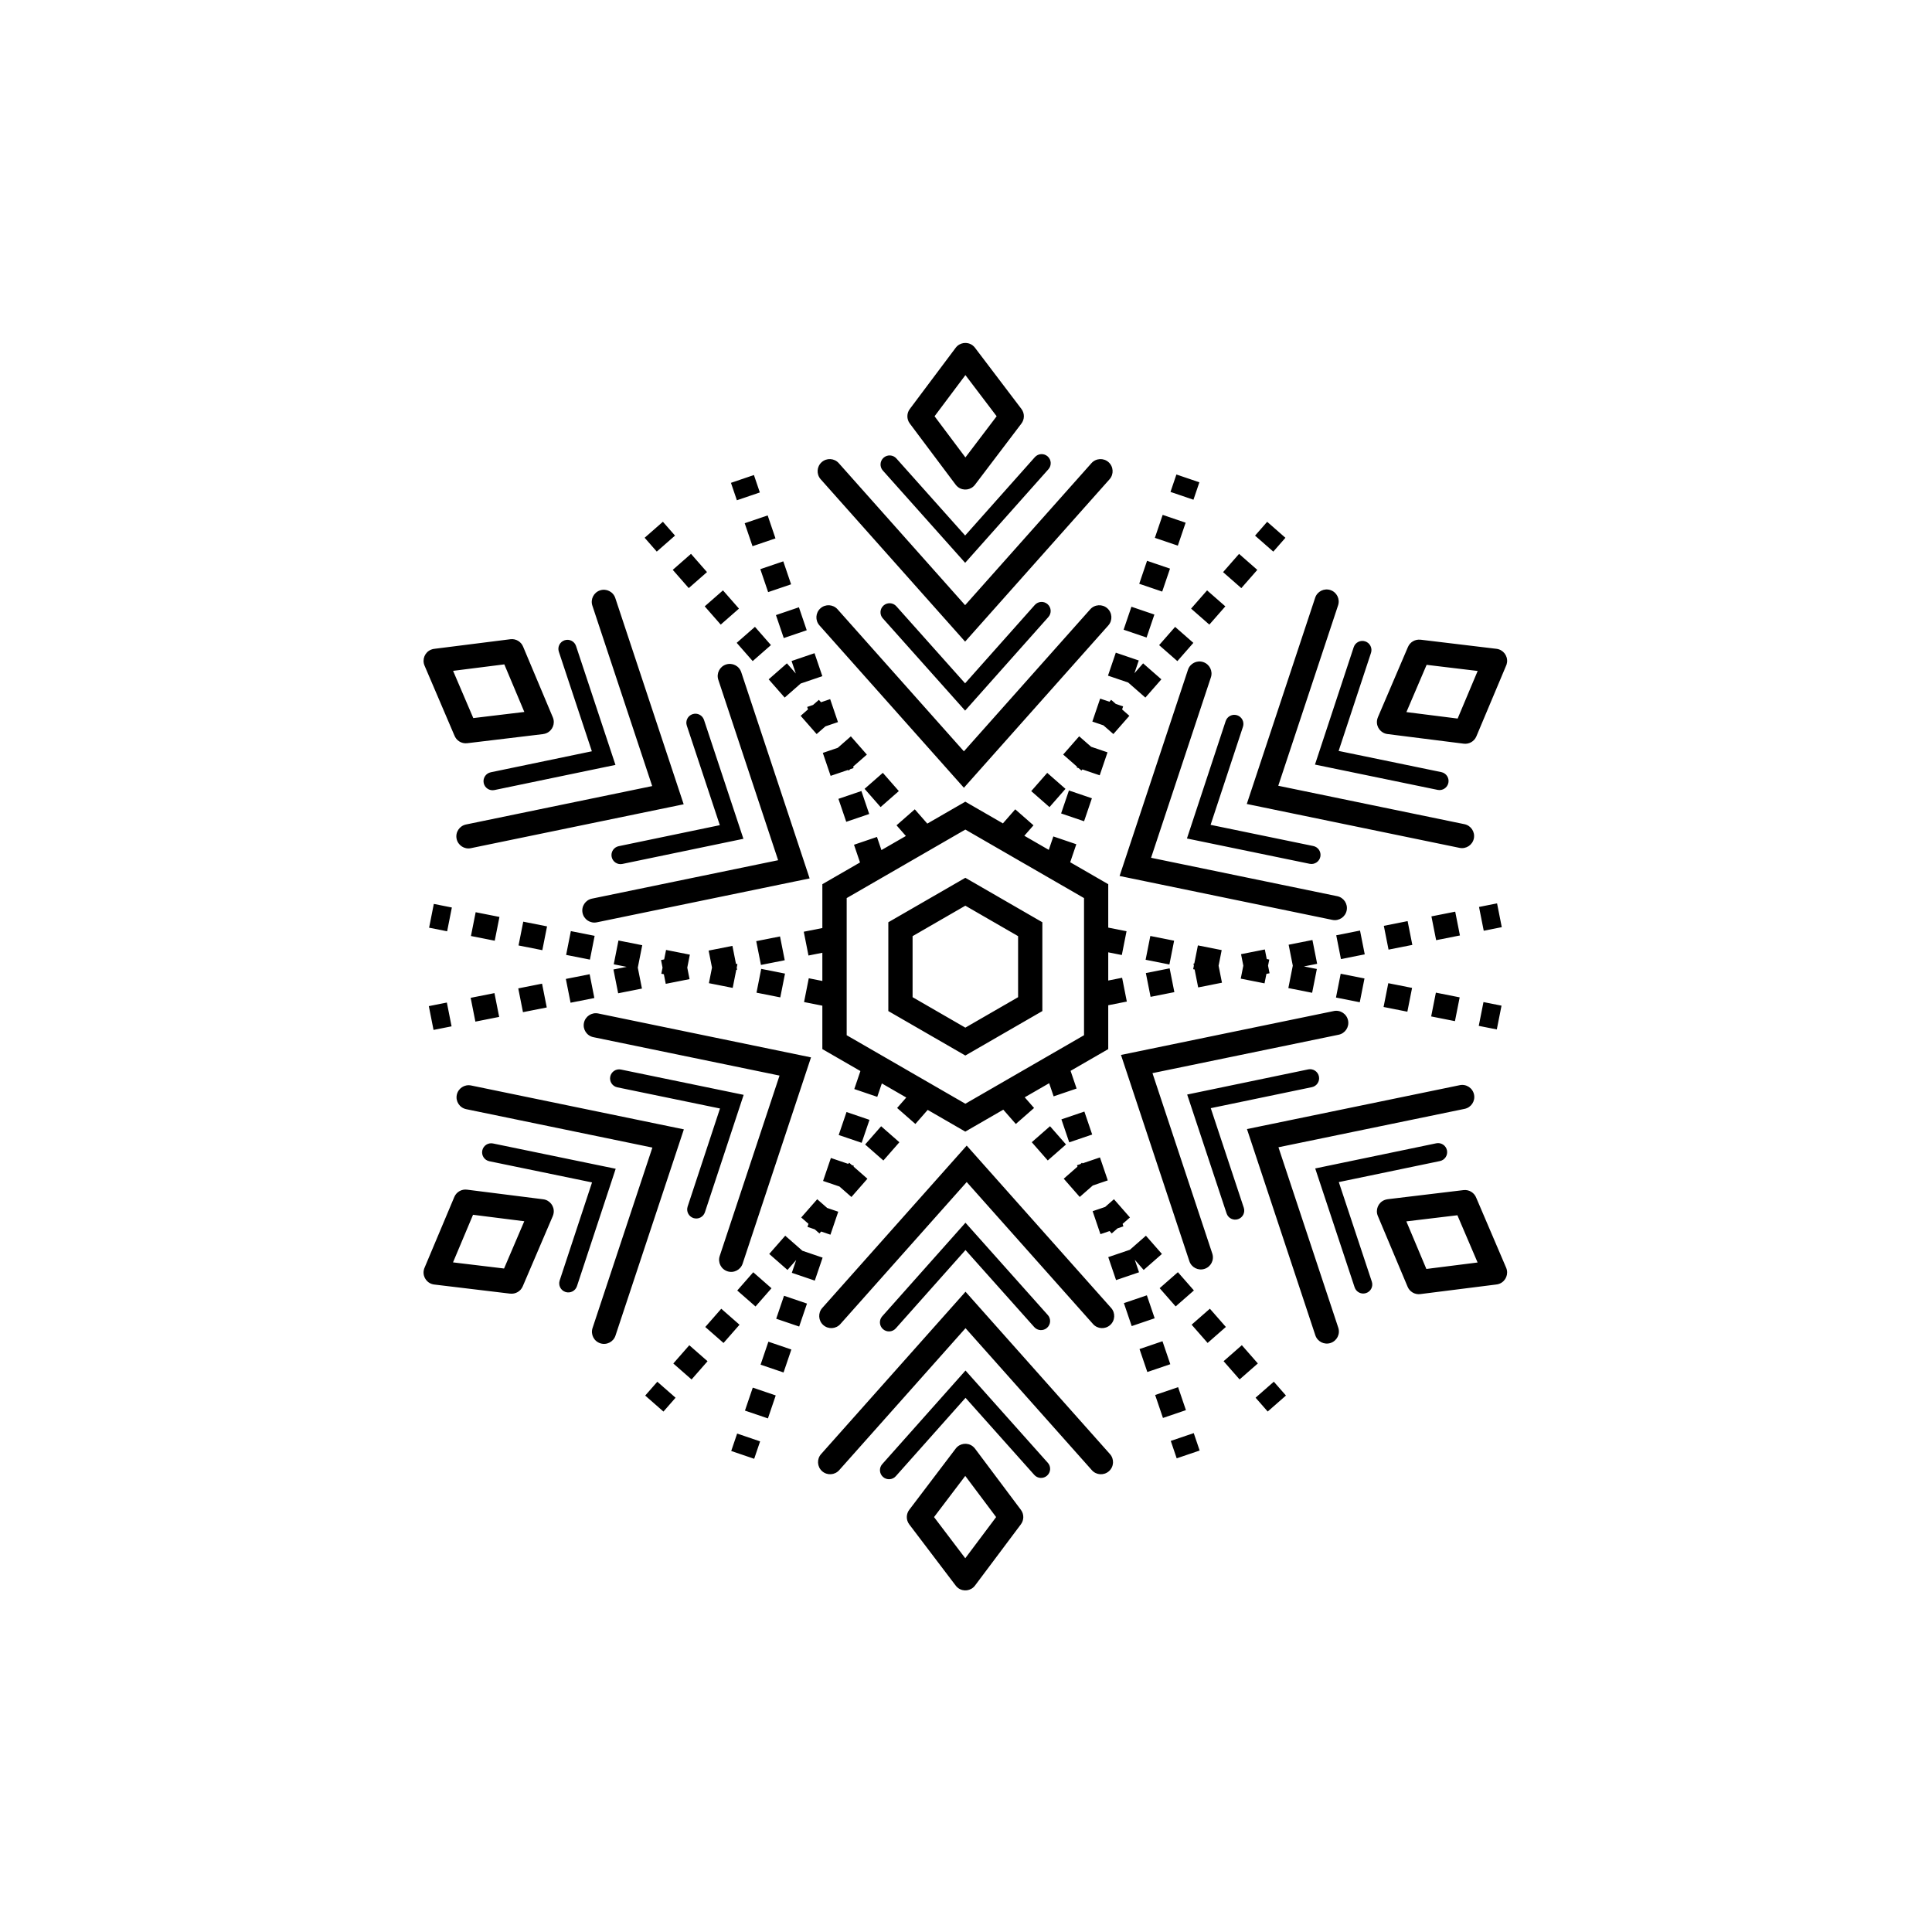 <?xml version="1.0" encoding="UTF-8"?>
<!-- Uploaded to: ICON Repo, www.iconrepo.com, Generator: ICON Repo Mixer Tools -->
<svg fill="#000000" width="800px" height="800px" version="1.1" viewBox="144 144 512 512" xmlns="http://www.w3.org/2000/svg">
 <path d="m413.05 358.48 4.836 4.238-2.426 2.769 6.477 3.738 1.211-3.562 6.086 2.07-1.621 4.769 10.082 5.82v11.504l4.848 0.961-1.25 6.305-3.598-0.715v7.473l3.676-0.73 1.25 6.305-4.926 0.977v11.621l-9.98 5.762 1.594 4.691-6.086 2.07-1.184-3.484-6.477 3.738 2.477 2.828-4.836 4.238-3.32-3.789-10.07 5.812-9.965-5.754-3.266 3.727-4.836-4.238 2.426-2.769-6.477-3.738-1.211 3.562-6.086-2.07 1.621-4.769-10.086-5.82v-11.504l-4.848-0.961 1.25-6.305 3.598 0.715v-7.473l-3.676 0.73-1.25-6.305 4.926-0.977v-11.621l9.98-5.762-1.594-4.691 6.086-2.07 1.184 3.484 6.477-3.738-2.477-2.828 4.836-4.238 3.32 3.789 10.07-5.812 1.594 0.922 8.371 4.832 3.266-3.727zm42.711-88.734-1.57 4.617 6.086 2.07 1.57-4.617zm-3.641 10.703 6.086 2.07-2.07 6.086-6.086-2.07zm-4.141 12.172 6.086 2.07-2.07 6.086-6.086-2.07zm-4.141 12.172 6.086 2.07-2.07 6.086-6.086-2.07zm-4.141 12.172 6.086 2.07-1.152 3.387 2.305-2.629 4.836 4.238-4.238 4.836-4.555-3.992-5.352-1.82 2.07-6.086zm-4.141 12.172 2.457 0.836 0.449-0.512 1.238 1.086 1.941 0.66-0.273 0.801 1.926 1.688-4.238 4.836-2.637-2.309-2.938-1 2.07-6.086zm-2.41 12.762 4.356 1.48-2.07 6.086-4.586-1.559-0.258 0.297-0.719-0.629-0.523-0.18 0.074-0.215-3.668-3.215 4.238-4.836 3.16 2.766zm-5.871 11.586 6.086 2.07-2.07 6.086-6.086-2.07zm113.46 29.918-4.781 0.949 1.25 6.305 4.781-0.949zm-11.09 2.199 1.25 6.305-6.305 1.25-1.25-6.305zm-12.613 2.504 1.25 6.305-6.305 1.25-1.25-6.305zm-12.613 2.504 1.25 6.305-6.305 1.25-1.25-6.305zm-12.613 2.504 1.25 6.305-3.504 0.695 3.426 0.68-1.25 6.305-6.305-1.25 1.18-5.941-1.102-5.547 6.305-1.25zm-12.613 2.504 0.504 2.543 0.668 0.133-0.32 1.617 0.398 2.012-0.832 0.164-0.5 2.512-6.305-1.25 0.684-3.438-0.605-3.043 6.305-1.25zm-12.258 4.293 0.895 4.516-6.305 1.25-0.941-4.754-0.387-0.078 0.188-0.938-0.105-0.539 0.223-0.043 0.949-4.785 6.305 1.25-0.816 4.117zm-12.969 0.711 1.25 6.305-6.305 1.25-1.25-6.305zm30.82 113.21-3.211-3.668-4.836 4.238 3.211 3.668zm-7.449-8.504-4.836 4.238-4.238-4.836 4.836-4.238zm-8.473-9.672-4.836 4.238-4.238-4.836 4.836-4.238zm-8.473-9.672-4.836 4.234-4.238-4.836 4.836-4.238 4.238 4.836zm-8.473-9.672-4.836 4.238-2.356-2.691 1.125 3.309-6.086 2.07-2.07-6.086 5.734-1.949 4.25-3.727zm-8.473-9.672-1.953 1.711 0.219 0.645-1.559 0.531-1.543 1.352-0.559-0.637-2.426 0.824-2.07-6.086 3.32-1.129 2.332-2.043 4.238 4.836zm-9.848-8.469-3.461 3.031-4.238-4.836 3.644-3.191-0.129-0.375 0.906-0.309 0.414-0.363 0.148 0.172 4.617-1.57 2.07 6.086-3.973 1.352zm-7.098-10.875-4.836 4.238-4.238-4.836 4.836-4.238zm-82.637 83.301 1.57-4.617-6.086-2.07-1.57 4.617zm3.641-10.703-6.086-2.07 2.07-6.086 6.086 2.07zm4.141-12.172-6.086-2.07 2.07-6.086 6.086 2.07zm4.141-12.172-6.086-2.07 2.07-6.086 6.086 2.07zm4.141-12.172-6.086-2.07 1.152-3.387-2.305 2.629-4.836-4.238 4.238-4.836 4.555 3.992 5.352 1.82-2.07 6.086zm4.141-12.172-2.457-0.836-0.449 0.512-1.238-1.086-1.941-0.66 0.273-0.801-1.926-1.688 4.238-4.836 2.637 2.309 2.938 1-2.07 6.086zm2.41-12.762-4.356-1.48 2.07-6.086 4.586 1.559 0.258-0.297 0.719 0.629 0.523 0.18-0.074 0.215 3.668 3.215-4.238 4.836-3.16-2.766zm5.871-11.586-6.086-2.07 2.07-6.086 6.086 2.07zm-113.46-29.918 4.781-0.949-1.25-6.305-4.781 0.949zm11.09-2.199-1.25-6.305 6.305-1.25 1.25 6.305zm12.613-2.504-1.25-6.305 6.305-1.25 1.25 6.305zm12.613-2.504-1.25-6.305 6.305-1.25 1.25 6.305zm12.613-2.504-1.25-6.305 3.504-0.695-3.426-0.68 1.25-6.305 6.305 1.25-1.18 5.941 1.102 5.547-6.305 1.25zm12.613-2.504-0.504-2.543-0.668-0.133 0.32-1.617-0.398-2.012 0.832-0.164 0.5-2.512 6.305 1.25-0.684 3.438 0.605 3.043-6.305 1.25zm12.258-4.293-0.895-4.516 6.305-1.25 0.941 4.754 0.387 0.078-0.188 0.938 0.105 0.539-0.223 0.043-0.949 4.785-6.305-1.25 0.816-4.117zm12.969-0.711-1.25-6.305 6.305-1.25 1.25 6.305zm-30.82-113.21 3.211 3.668 4.836-4.238-3.211-3.668zm7.449 8.504 4.836-4.238 4.238 4.836-4.836 4.238zm8.473 9.672 4.836-4.234 4.238 4.836-4.836 4.238-4.238-4.836zm8.473 9.672 4.836-4.238 4.238 4.836-4.836 4.238zm8.473 9.672 4.836-4.238 2.356 2.691-1.125-3.309 6.086-2.07 2.07 6.086-5.734 1.949-4.25 3.727zm8.473 9.672 1.953-1.711-0.219-0.645 1.559-0.531 1.543-1.352 0.559 0.637 2.426-0.824 2.07 6.086-3.32 1.129-2.332 2.043-4.238-4.836zm9.848 8.469 3.461-3.031 4.238 4.836-3.644 3.191 0.129 0.375-0.906 0.309-0.414 0.363-0.148-0.172-4.617 1.57-2.07-6.086 3.973-1.352zm7.098 10.875 4.836-4.238 4.238 4.836-4.836 4.238zm147.32-39.523 20.129 2.418c1.762 0.207 3.019 1.805 2.812 3.566-0.047 0.398-0.164 0.766-0.336 1.102l-7.797 18.539c-0.574 1.367-1.988 2.125-3.391 1.93l-20.168-2.547c-1.754-0.223-2.996-1.824-2.773-3.578 0.039-0.301 0.117-0.586 0.23-0.852h-0.004l7.973-18.641c0.57-1.34 1.949-2.094 3.328-1.93v-0.004zm15.152 8.289-13.527-1.625-5.356 12.523 13.578 1.715 5.305-12.609zm-0.348 139.68 7.898 18.473c0.695 1.629-0.066 3.512-1.695 4.207-0.34 0.145-0.691 0.227-1.039 0.25l-20.023 2.527c-1.484 0.188-2.863-0.676-3.383-2.008l-7.863-18.699c-0.688-1.629 0.078-3.508 1.707-4.195 0.285-0.121 0.574-0.195 0.867-0.23v-0.008l20.129-2.418c1.512-0.18 2.906 0.727 3.398 2.102zm0.332 17.086-5.356-12.523-13.527 1.625 5.305 12.609 13.578-1.715zm-121.07 69.434-12.125 16.18c-1.062 1.414-3.066 1.703-4.484 0.641-0.285-0.215-0.523-0.465-0.715-0.746l-12.223-16.109c-0.902-1.188-0.844-2.805 0.043-3.922l12.27-16.172c1.066-1.406 3.074-1.684 4.484-0.617 0.242 0.184 0.453 0.398 0.625 0.629l12.16 16.223c0.887 1.184 0.832 2.777-0.035 3.891zm-14.703 8.941 8.176-10.91-8.176-10.91-8.277 10.91zm-120.6-70.121-20.129-2.418c-1.762-0.207-3.019-1.805-2.812-3.566 0.047-0.398 0.164-0.766 0.336-1.102l7.797-18.539c0.574-1.367 1.988-2.125 3.391-1.93l20.168 2.547c1.754 0.223 2.996 1.824 2.773 3.578-0.039 0.301-0.117 0.586-0.23 0.852h0.004l-7.973 18.641c-0.57 1.34-1.949 2.094-3.328 1.93v0.004zm-15.152-8.289 13.527 1.625 5.356-12.523-13.578-1.715-5.305 12.609zm0.348-139.68-7.898-18.477c-0.695-1.629 0.066-3.512 1.695-4.207 0.34-0.145 0.691-0.227 1.039-0.25l20.023-2.527c1.484-0.188 2.863 0.676 3.383 2.008l7.863 18.699c0.688 1.629-0.078 3.508-1.707 4.195-0.285 0.121-0.574 0.195-0.867 0.23v0.008l-20.129 2.418c-1.512 0.18-2.906-0.727-3.398-2.102zm-0.332-17.086 5.356 12.523 13.527-1.625-5.305-12.609-13.578 1.715zm121.07-69.434 12.125-16.18c1.062-1.414 3.066-1.703 4.484-0.641 0.285 0.215 0.523 0.465 0.715 0.746l12.223 16.109c0.902 1.188 0.844 2.805-0.043 3.922l-12.27 16.172c-1.066 1.406-3.074 1.684-4.484 0.617-0.242-0.184-0.453-0.398-0.625-0.629l-12.16-16.223c-0.887-1.184-0.832-2.777 0.035-3.891zm14.703-8.941-8.176 10.91 8.176 10.91 8.277-10.91zm15.719 129.53-15.734-9.086-31.449 18.156v36.344l31.449 18.156 31.449-18.156v-36.344l-15.711-9.07zm-14.141 4.613 18.812 10.863v23.535l-20.41 11.781-20.41-11.781v-23.535l20.41-11.781 1.594 0.922zm5.406 10.516-7.004-4.043-13.98 8.07v16.176l13.98 8.07 13.98-8.07v-16.176zm95.922-72.555c0.418-1.266 1.777-1.949 3.043-1.535 1.266 0.418 1.949 1.777 1.535 3.043l-8.578 25.992 27.211 5.613c1.301 0.266 2.141 1.535 1.875 2.836s-1.535 2.141-2.836 1.875l-32.52-6.707 10.266-31.113zm21.867 131.48c1.301-0.27 2.574 0.566 2.844 1.863 0.27 1.301-0.566 2.574-1.863 2.844l-26.801 5.57 8.75 26.387c0.418 1.258-0.266 2.617-1.527 3.031-1.258 0.418-2.617-0.266-3.031-1.527l-10.445-31.504 32.078-6.664zm-102.93 84.672c0.883 0.992 0.797 2.516-0.199 3.398-0.992 0.883-2.516 0.797-3.398-0.199l-18.215-20.418-18.473 20.766c-0.883 0.992-2.406 1.082-3.398 0.199-0.992-0.883-1.082-2.406-0.199-3.398l22.062-24.801 21.816 24.457zm-124.79-46.805c-0.418 1.266-1.777 1.949-3.043 1.535-1.266-0.418-1.949-1.777-1.535-3.043l8.578-25.992-27.211-5.613c-1.301-0.266-2.141-1.535-1.875-2.836 0.266-1.301 1.535-2.141 2.836-1.875l32.52 6.707-10.266 31.113zm-21.867-131.48c-1.301 0.27-2.574-0.566-2.844-1.863-0.27-1.301 0.566-2.574 1.863-2.844l26.801-5.57-8.75-26.387c-0.418-1.258 0.266-2.617 1.527-3.031 1.258-0.418 2.617 0.266 3.031 1.527l10.445 31.504-32.078 6.664zm102.93-84.672c-0.883-0.992-0.797-2.516 0.199-3.398 0.992-0.883 2.516-0.797 3.398 0.199l18.215 20.418 18.473-20.766c0.883-0.992 2.406-1.082 3.398-0.199 0.992 0.883 1.082 2.406 0.199 3.398l-22.066 24.801-21.816-24.457zm114.57 33.707c0.555-1.68 2.363-2.59 4.043-2.035 1.68 0.555 2.59 2.363 2.035 4.043l-15.855 47.82 49.336 10.18c1.734 0.355 2.852 2.047 2.5 3.781-0.355 1.734-2.047 2.852-3.781 2.5l-56.398-11.633 18.121-54.652zm38.328 129.17c1.734-0.355 3.426 0.766 3.781 2.5s-0.766 3.426-2.5 3.781l-49.336 10.18 15.855 47.82c0.555 1.68-0.355 3.488-2.035 4.043-1.68 0.555-3.488-0.355-4.043-2.035l-18.121-54.652 56.398-11.633zm-92.707 97.77c1.18 1.324 1.062 3.356-0.266 4.531-1.324 1.18-3.356 1.062-4.531-0.266l-33.48-37.633-33.48 37.633c-1.18 1.324-3.207 1.441-4.531 0.266-1.324-1.18-1.441-3.207-0.266-4.531l38.277-43.027zm-131.04-31.398c-0.555 1.68-2.363 2.59-4.043 2.035-1.68-0.555-2.59-2.363-2.035-4.043l15.855-47.82-49.336-10.18c-1.734-0.355-2.852-2.047-2.5-3.781 0.355-1.734 2.047-2.852 3.781-2.5l56.398 11.633-18.121 54.652zm-38.328-129.17c-1.734 0.355-3.426-0.766-3.781-2.5-0.355-1.734 0.766-3.426 2.5-3.781l49.336-10.18-15.855-47.82c-0.555-1.68 0.355-3.488 2.035-4.043 1.68-0.555 3.488 0.355 4.043 2.035l18.121 54.652-56.398 11.633zm92.707-97.77c-1.18-1.324-1.062-3.356 0.266-4.531 1.324-1.18 3.356-1.062 4.531 0.266l33.48 37.633 33.48-37.633c1.18-1.324 3.207-1.441 4.531-0.266 1.324 1.18 1.441 3.207 0.266 4.531l-38.277 43.027zm107.33 64.082c0.418-1.266 1.777-1.949 3.043-1.535 1.266 0.418 1.949 1.777 1.535 3.043l-8.578 25.992 27.211 5.613c1.301 0.266 2.141 1.535 1.875 2.836s-1.535 2.141-2.836 1.875l-32.52-6.707 10.266-31.113zm21.867 92.309c1.301-0.27 2.574 0.562 2.844 1.863 0.27 1.301-0.566 2.574-1.863 2.844l-26.801 5.57 8.75 26.387c0.418 1.258-0.266 2.617-1.527 3.031-1.258 0.418-2.617-0.266-3.031-1.527l-10.445-31.504 32.078-6.664zm-69.008 65.086c0.883 0.992 0.797 2.516-0.199 3.398-0.992 0.883-2.516 0.797-3.398-0.199l-18.215-20.418-18.473 20.766c-0.883 0.992-2.406 1.082-3.398 0.199s-1.082-2.406-0.199-3.398l22.062-24.801 21.816 24.457zm-90.871-27.223c-0.418 1.266-1.777 1.949-3.043 1.535-1.266-0.418-1.949-1.777-1.535-3.043l8.578-25.992-27.211-5.613c-1.301-0.266-2.141-1.535-1.875-2.836 0.266-1.301 1.535-2.141 2.836-1.875l32.52 6.707-10.266 31.113zm-21.867-92.309c-1.301 0.27-2.574-0.562-2.844-1.863-0.27-1.301 0.562-2.574 1.863-2.844l26.801-5.57-8.75-26.387c-0.418-1.258 0.266-2.617 1.527-3.031 1.258-0.418 2.617 0.266 3.031 1.527l10.445 31.504-32.078 6.664zm69.008-65.086c-0.883-0.992-0.797-2.516 0.199-3.398 0.992-0.883 2.516-0.797 3.398 0.199l18.215 20.418 18.473-20.766c0.883-0.992 2.406-1.082 3.398-0.199 0.992 0.883 1.082 2.406 0.199 3.398l-22.066 24.801-21.816-24.457zm80.875 13.625c0.555-1.68 2.363-2.59 4.043-2.035 1.68 0.555 2.59 2.363 2.035 4.043l-15.855 47.82 49.336 10.18c1.734 0.355 2.852 2.047 2.5 3.781-0.355 1.734-2.047 2.852-3.781 2.5l-56.398-11.637zm38.648 90.441c1.734-0.355 3.426 0.766 3.781 2.5 0.355 1.734-0.766 3.426-2.5 3.781l-49.336 10.18 15.855 47.82c0.555 1.68-0.355 3.488-2.035 4.043-1.68 0.555-3.488-0.355-4.043-2.035l-18.121-54.652 56.398-11.633zm-59.008 78.688c1.18 1.324 1.062 3.356-0.266 4.531-1.324 1.18-3.356 1.062-4.531-0.266l-33.48-37.633-33.48 37.633c-1.18 1.324-3.207 1.441-4.531 0.266-1.324-1.18-1.441-3.207-0.266-4.531l38.277-43.027zm-97.656-11.754c-0.555 1.68-2.363 2.59-4.043 2.035-1.68-0.555-2.59-2.363-2.035-4.043l15.855-47.82-49.336-10.18c-1.734-0.355-2.852-2.047-2.5-3.781 0.355-1.734 2.047-2.852 3.781-2.5l56.398 11.637zm-38.648-90.441c-1.734 0.355-3.426-0.766-3.781-2.5-0.355-1.734 0.766-3.426 2.5-3.781l49.336-10.18-15.855-47.82c-0.555-1.68 0.355-3.488 2.035-4.043 1.68-0.555 3.488 0.355 4.043 2.035l18.121 54.652zm59.008-78.688c-1.18-1.324-1.062-3.356 0.266-4.531 1.324-1.18 3.356-1.062 4.531 0.266l33.48 37.633 33.48-37.633c1.18-1.324 3.207-1.441 4.531-0.266 1.324 1.18 1.441 3.207 0.266 4.531l-38.277 43.027zm180.75 100.77-4.781-0.949-1.25 6.305 4.781 0.949zm-11.09-2.199-1.25 6.305-6.305-1.25 1.25-6.305zm-12.613-2.504-1.25 6.305-6.305-1.25 1.25-6.305zm-12.613-2.504-1.25 6.305-6.305-1.25 1.25-6.305zm-50.449-10.008-1.25 6.305-6.305-1.25 1.25-6.305zm6.769 135.11-1.57-4.617-6.086 2.07 1.57 4.617zm-3.641-10.703-6.086 2.07-2.07-6.086 6.086-2.07zm-4.141-12.172-6.086 2.07-2.07-6.086 6.086-2.07zm-4.141-12.172-6.086 2.07-2.07-6.086 6.086-2.07zm-16.559-48.695-6.086 2.07-2.07-6.086 6.086-2.07zm-113.62 73.418 3.211-3.668-4.836-4.238-3.211 3.668zm7.449-8.504-4.836-4.238 4.238-4.836 4.836 4.238zm8.473-9.672-4.836-4.238 4.238-4.836 4.836 4.238zm8.473-9.672-4.836-4.234 4.238-4.836 4.836 4.238-4.238 4.836zm33.891-38.688-4.836-4.238 4.238-4.836 4.836 4.238zm-120.39-61.691 4.781 0.949 1.25-6.305-4.781-0.949zm11.09 2.199 1.25-6.305 6.305 1.25-1.25 6.305zm12.613 2.504 1.25-6.305 6.305 1.25-1.25 6.305zm12.613 2.504 1.25-6.305 6.305 1.25-1.25 6.305zm50.449 10.008 1.25-6.305 6.305 1.25-1.25 6.305zm-6.769-135.11 1.57 4.617 6.086-2.07-1.57-4.617zm3.641 10.703 6.086-2.07 2.07 6.086-6.086 2.07zm4.141 12.172 6.086-2.07 2.07 6.086-6.086 2.07zm4.141 12.172 6.086-2.07 2.07 6.086-6.086 2.07zm16.559 48.695 6.086-2.07 2.07 6.086-6.086 2.07zm113.62-73.418-3.211 3.668 4.836 4.238 3.211-3.668zm-7.449 8.504 4.836 4.238-4.238 4.836-4.836-4.238zm-8.473 9.672 4.836 4.234-4.238 4.836-4.836-4.238 4.238-4.836zm-8.473 9.672 4.836 4.238-4.238 4.836-4.836-4.238zm-33.891 38.688 4.836 4.238-4.238 4.836-4.836-4.238z"/>
</svg>